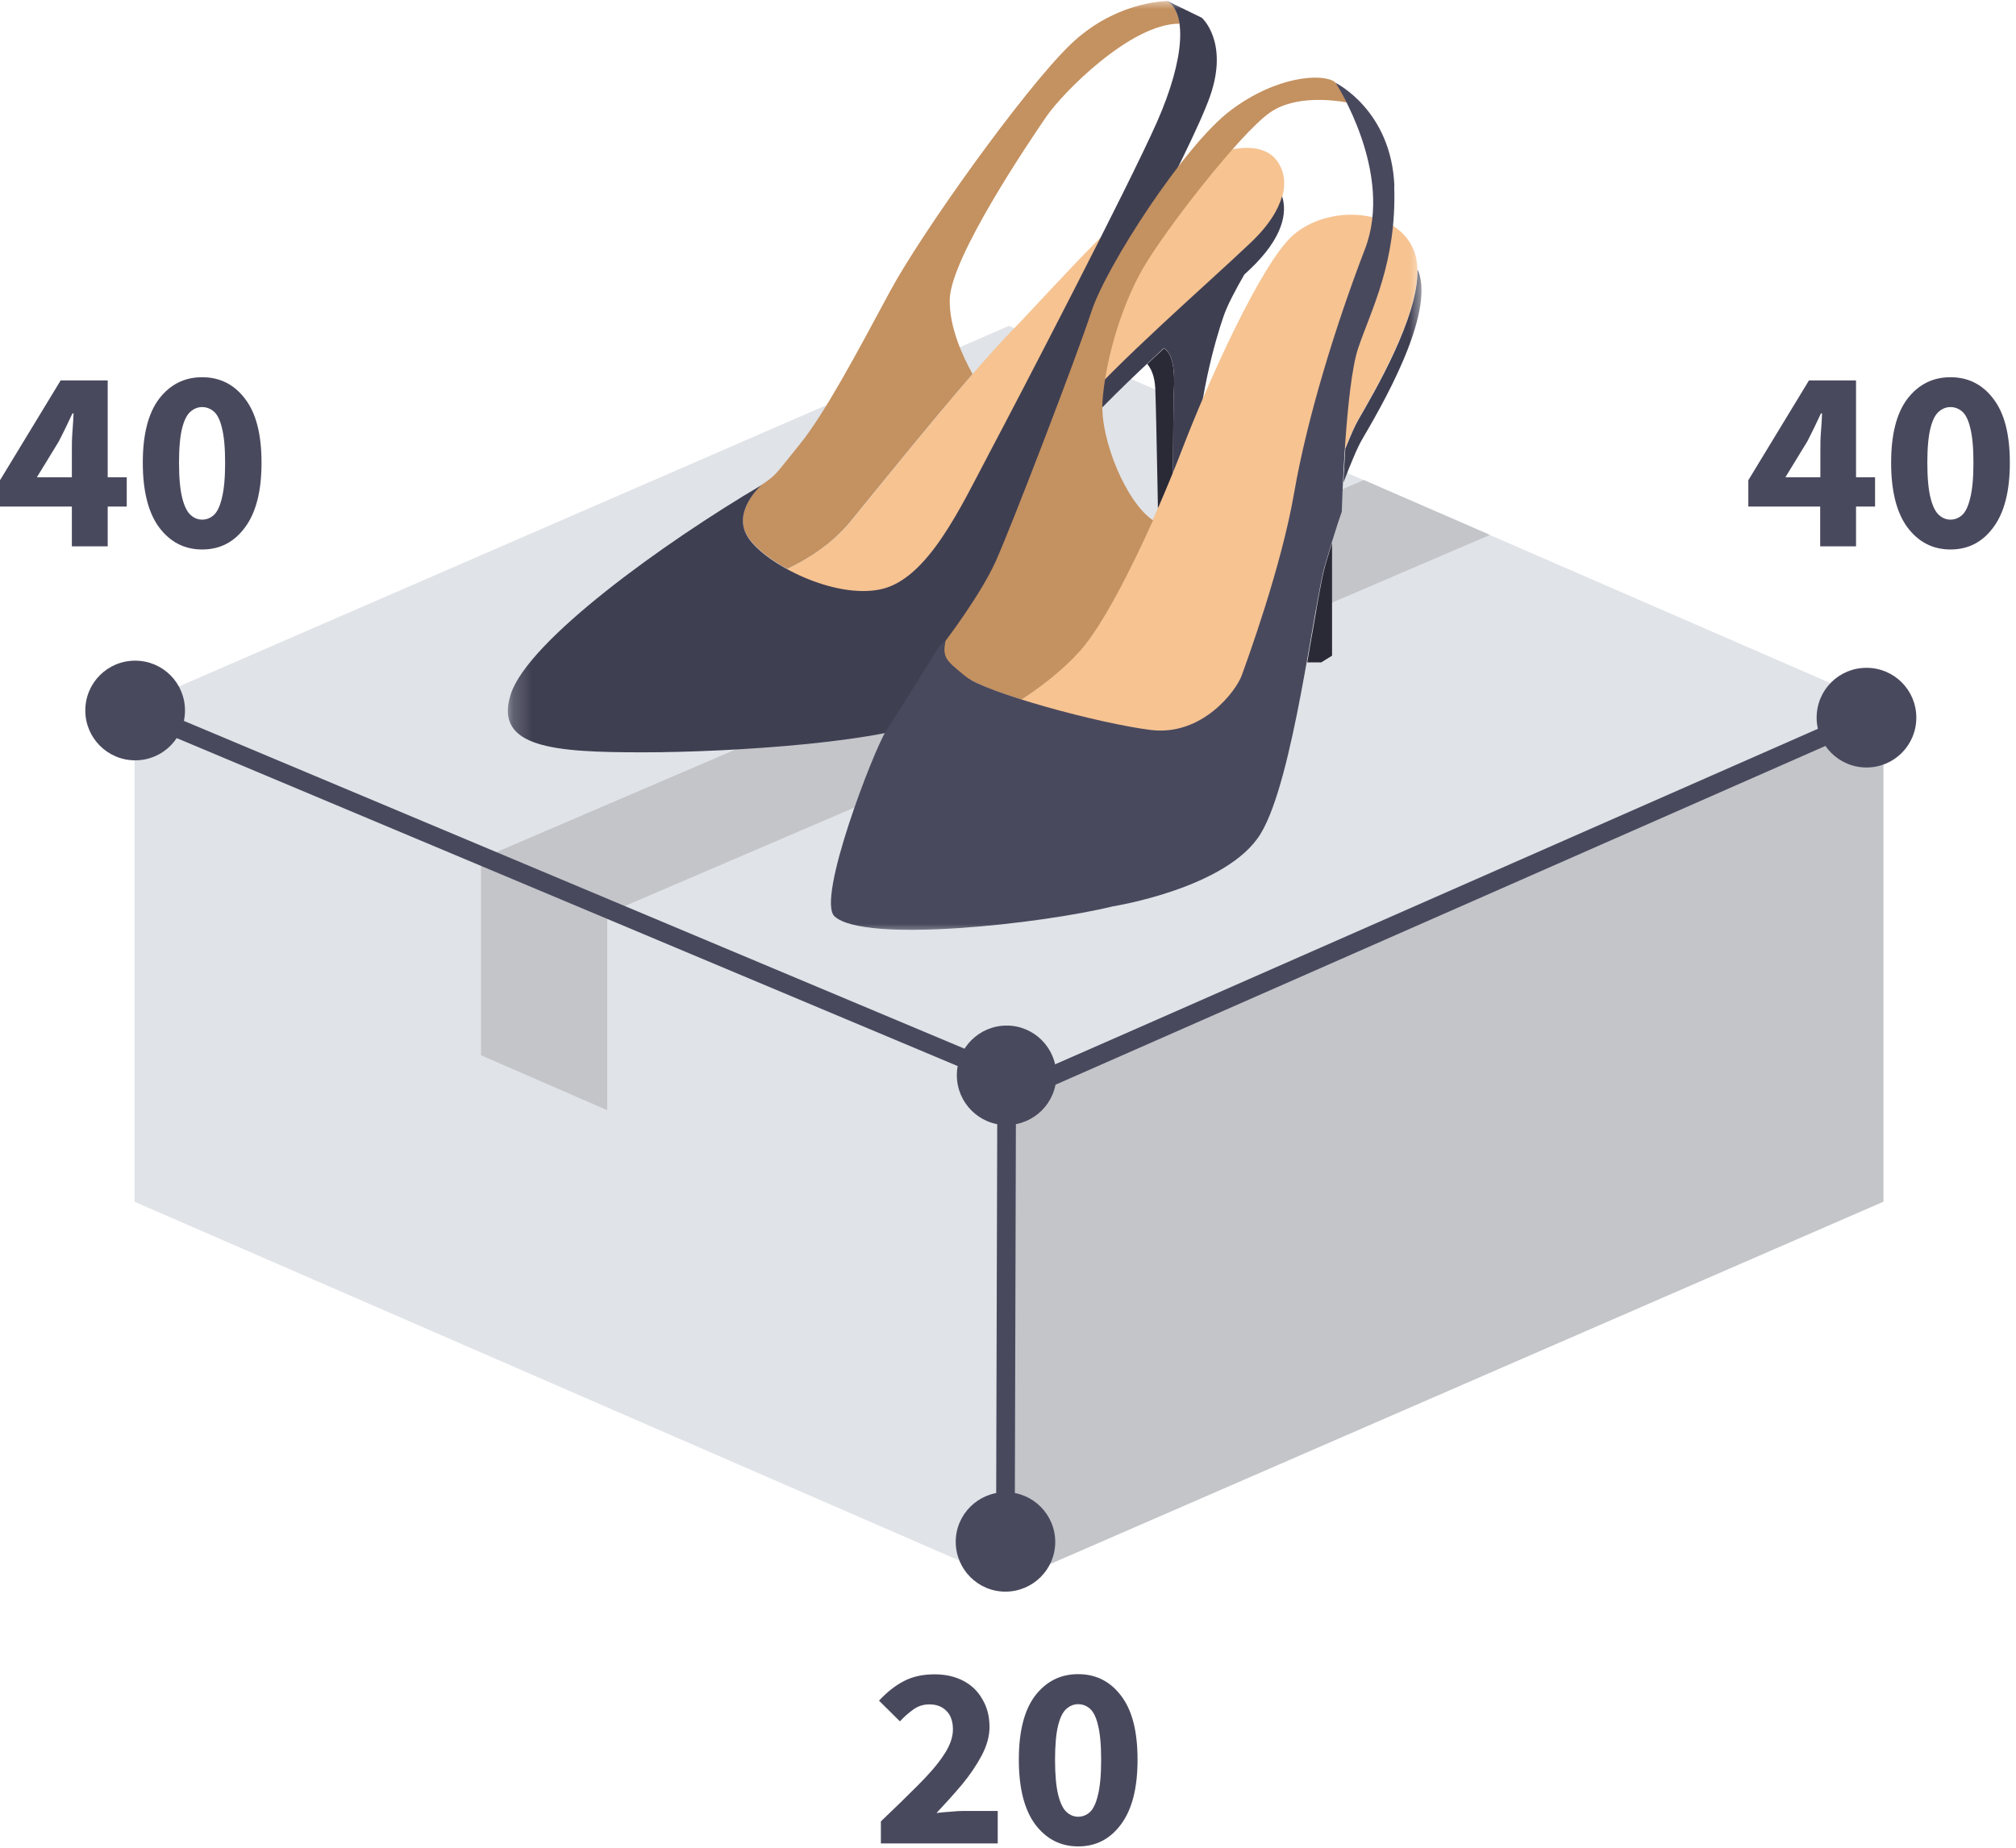 <svg width="108" height="99" viewBox="0 0 108 99" fill="none" xmlns="http://www.w3.org/2000/svg">
<g clip-path="url(#clip0_5509_29126)">
<path d="M100.89 64.39L54.05 84.76V58.18L100.9 37.82V64.38L100.89 64.39Z" fill="#C3C5C9"/>
<path d="M54.05 84.77L7.21 64.39V37.82L54.05 58.19V84.76V84.77Z" fill="#E0E3E7"/>
<path d="M100.89 37.831L54.05 58.201L7.21 37.811L54.05 17.461L100.89 37.831Z" fill="#E0E3E7"/>
<path d="M54.05 58.291L7.21 37.921V37.831L7.32 37.781L54.06 58.111V58.291H54.05Z" fill="#3F3F52"/>
<path d="M54.05 58.291L100.89 37.921V37.831L100.78 37.781L54.05 58.111V58.291Z" fill="#49495E"/>
<path d="M32.529 59.482L25.77 56.542V46.012L32.529 48.952V59.482Z" fill="#C3C5C9"/>
<path d="M25.77 46.009L32.529 48.949L79.82 28.659L73.059 25.719L25.77 46.009Z" fill="#C3C5C9"/>
<mask id="mask0_5509_29126" style="mask-type:luminance" maskUnits="userSpaceOnUse" x="27" y="0" width="50" height="50">
<path d="M76.27 0H27.21V50H76.27V0Z" fill="white"/>
</mask>
<g mask="url(#mask0_5509_29126)">
<path d="M41.07 30.93C41.07 30.93 43.82 30.08 45.57 27.95C47.32 25.82 51.92 20.06 54.16 17.77C56.39 15.48 61.05 10.1 63.69 8.82C66.33 7.54 67.67 7.83 68.27 8.45C68.86 9.06 69.48 10.69 66.95 13.09C64.42 15.49 59.12 20.07 56.94 22.87C54.76 25.67 53.82 33.21 49.29 34.11C44.77 35.02 41.08 30.94 41.08 30.94L41.07 30.93Z" fill="#F6C391"/>
<path d="M40.1 28.809C40.46 29.349 41.23 29.959 42.17 30.479C43.13 30.029 44.52 29.209 45.56 27.939C46.87 26.339 49.78 22.719 52.1 20.039C51.6 19.139 50.84 17.539 50.88 16.029C50.94 13.789 55.12 7.609 56.06 6.239C56.93 4.969 60.59 1.249 63.19 1.269C63.14 0.889 63.03 0.589 62.87 0.359L62.65 0.119L62.56 0.059C62.24 0.059 59.65 0.159 57.33 2.399C54.86 4.789 49.38 12.449 47.67 15.629C45.96 18.809 44.17 22.189 42.81 23.849C41.46 25.509 41.63 25.409 40.8 25.979C40.8 25.979 39.15 27.409 40.09 28.809H40.1Z" fill="#C49160"/>
<path d="M57.53 23.32C57.53 23.32 54.48 28.45 53.92 30.189C53.36 31.93 52.76 37.01 50.31 38.389C47.86 39.76 39.16 40.309 34.44 40.309C29.72 40.309 26.44 40.08 27.36 37.2C28.29 34.319 35.53 29.099 40.8 25.989C40.8 25.989 39.15 27.419 40.09 28.82C41.03 30.23 44.7 32.12 47.2 31.57C49.7 31.02 51.47 27.169 52.99 24.29C54.52 21.41 60.45 10 61.98 6.54C63.51 3.07 63.58 0.6 62.47 0.02L64.38 0.95C64.38 0.95 65.84 2.22 64.83 5.14C63.82 8.06 58.34 18.02 58 19.049C57.65 20.079 57.23 21.799 57.53 23.34V23.32Z" fill="#3F3F52"/>
<path d="M62.36 18.66C62.06 18.94 61.76 19.22 61.46 19.5C61.67 19.75 61.86 20.16 61.89 20.82C61.95 22.24 62.08 29.92 62.08 29.92L62.79 30.81C62.79 30.81 62.85 21.48 62.89 20.84C62.92 20.32 62.94 18.99 62.35 18.66H62.36Z" fill="#2A2A37"/>
<path d="M68.68 10.52C68.48 11.229 67.98 12.089 66.93 13.069C64.58 15.3 59.82 19.419 57.42 22.239C57.42 22.599 57.45 22.959 57.52 23.309C57.52 23.309 57.54 23.349 57.56 23.43C58.8 22.009 60.58 20.29 62.35 18.649C62.94 18.98 62.92 20.309 62.89 20.829C62.85 21.47 62.79 30.799 62.79 30.799L64.06 30.329C64.06 30.329 63.98 28.739 64.06 25.14C64.14 21.54 65.12 18.18 65.54 16.97C65.75 16.34 66.24 15.44 66.66 14.71C66.76 14.62 66.85 14.53 66.94 14.45C68.78 12.71 68.95 11.37 68.69 10.54L68.68 10.52Z" fill="#3F3F52"/>
<path d="M53.85 37.991C53.85 37.991 56.21 36.711 57.87 34.831C59.54 32.951 61.94 27.691 63.33 24.071C64.72 20.451 67.55 14.151 69.25 12.621C71.15 10.931 74.89 11.111 75.77 13.491C76.65 15.871 73.69 20.861 72.77 22.461C71.85 24.061 69.44 31.301 68.61 34.461C67.78 37.621 66.11 39.591 62.23 40.231C58.34 40.871 53.86 37.991 53.86 37.991H53.85Z" fill="#F6C391"/>
<path d="M71.01 30.25C70.77 31.07 70.45 33.13 70.03 35.49H70.78L71.36 35.13V29.09C71.26 29.42 71.14 29.81 71.01 30.25Z" fill="#2A2A37"/>
<path d="M71.55 4.439L71.49 4.379C70.83 3.929 68.4 4.049 65.92 5.919C63.44 7.789 59.26 14.269 58.47 16.689C57.68 19.109 54.17 28.239 53.34 30.079C52.51 31.909 50.65 34.339 50.65 34.339C50.48 35.239 50.65 35.369 51.73 36.249C52.14 36.589 53.3 37.039 54.72 37.479C55.56 36.939 56.86 35.999 57.89 34.839C59.02 33.559 60.5 30.709 61.77 27.879C60.33 26.919 58.95 23.559 59.06 21.579C59.18 19.449 60.04 16.439 61.23 14.379C62.42 12.319 66.41 7.179 68.02 6.039C69.37 5.079 71.49 5.369 72.15 5.489C71.82 4.839 71.57 4.449 71.57 4.449L71.55 4.439Z" fill="#C49160"/>
<path d="M75.98 14.531L75.94 14.441C75.99 17.011 73.59 21.061 72.78 22.471C72.59 22.791 72.35 23.351 72.07 24.041C72.03 24.701 71.99 25.321 71.97 25.851C72.38 24.791 72.73 23.941 72.99 23.511C73.92 21.911 76.87 16.921 75.99 14.541L75.98 14.531Z" fill="#3F3F52"/>
<path d="M74.7 9.991C74.55 5.901 71.55 4.441 71.55 4.441C71.55 4.441 74.7 9.261 73.12 13.351C71.55 17.441 70.02 22.411 69.33 26.401C68.64 30.391 66.82 35.361 66.52 36.191C66.22 37.021 64.4 39.451 61.65 39.111C58.89 38.771 52.79 37.111 51.71 36.241C50.63 35.361 50.46 35.231 50.63 34.331L50.28 34.681C50.28 34.681 48.11 38.191 47.47 39.161C46.83 40.131 43.71 48.191 44.71 49.101C46.33 50.561 55.83 49.491 59.62 48.561C59.62 48.561 65.77 47.591 67.54 44.661C69.31 41.741 70.39 32.241 70.99 30.241C71.58 28.241 71.88 27.421 71.88 27.421C71.88 27.421 72.07 20.701 72.76 18.651C73.45 16.601 74.83 14.071 74.69 9.981L74.7 9.991Z" fill="#49495E"/>
</g>
<path d="M4.57 38.068C4.57 39.538 5.76 40.738 7.24 40.738C8.72 40.738 9.91 39.548 9.91 38.068C9.91 36.588 8.72 35.398 7.24 35.398C5.76 35.398 4.57 36.588 4.57 38.068ZM55.05 57.608L7.43 37.608L7.04 38.528L54.66 58.528L55.05 57.608Z" fill="#49495E"/>
<path d="M56.53 82.619C56.53 81.149 55.34 79.949 53.87 79.949C52.4 79.949 51.2 81.139 51.2 82.609C51.2 84.079 52.39 85.279 53.86 85.279C55.33 85.279 56.53 84.089 56.53 82.619ZM56.59 57.619C56.59 56.149 55.4 54.949 53.93 54.949C52.46 54.949 51.26 56.139 51.26 57.609C51.26 59.079 52.45 60.279 53.92 60.279C55.39 60.279 56.59 59.089 56.59 57.619ZM54.36 82.609L54.43 57.609H53.43L53.36 82.609H54.36Z" fill="#49495E"/>
<path d="M54.91 57.741C54.66 57.851 54.54 58.151 54.65 58.401C54.76 58.651 55.06 58.771 55.31 58.661L54.91 57.741ZM97.32 38.451C97.32 39.921 98.51 41.121 99.99 41.121C101.47 41.121 102.66 39.931 102.66 38.451C102.66 36.971 101.47 35.781 99.99 35.781C98.51 35.781 97.32 36.971 97.32 38.451ZM55.31 58.661L100.19 38.911L99.79 37.991L54.91 57.741L55.31 58.661Z" fill="#49495E"/>
<path d="M1.97 25.571H3.85V24.131C3.85 23.841 3.85 23.511 3.88 23.141C3.91 22.761 3.93 22.431 3.94 22.151H3.88C3.77 22.391 3.65 22.641 3.53 22.891C3.41 23.141 3.28 23.391 3.15 23.651L1.97 25.581V25.571ZM3.85 29.271V27.141H0V25.731L3.25 20.381H5.77V25.571H6.79V27.141H5.77V29.271H3.85ZM10.83 29.441C9.88 29.441 9.11 29.041 8.52 28.251C7.94 27.461 7.65 26.301 7.65 24.791C7.65 23.281 7.94 22.141 8.52 21.371C9.11 20.601 9.88 20.211 10.83 20.211C11.78 20.211 12.55 20.601 13.13 21.371C13.72 22.141 14.01 23.271 14.01 24.791C14.01 26.311 13.72 27.451 13.13 28.251C12.55 29.041 11.79 29.441 10.83 29.441ZM10.83 27.841C11.06 27.841 11.27 27.761 11.46 27.591C11.65 27.411 11.79 27.101 11.89 26.671C12 26.231 12.06 25.611 12.06 24.791C12.06 23.971 12 23.361 11.89 22.931C11.79 22.501 11.64 22.211 11.46 22.051C11.27 21.891 11.06 21.811 10.83 21.811C10.6 21.811 10.4 21.891 10.21 22.051C10.02 22.211 9.87 22.501 9.76 22.931C9.65 23.361 9.59 23.981 9.59 24.791C9.59 25.601 9.65 26.231 9.76 26.671C9.87 27.111 10.02 27.421 10.21 27.591C10.4 27.761 10.6 27.841 10.83 27.841Z" fill="#49495E"/>
<path d="M95.64 25.571H97.52V24.131C97.52 23.841 97.52 23.511 97.55 23.141C97.58 22.761 97.6 22.431 97.61 22.151H97.55C97.44 22.391 97.32 22.641 97.2 22.891C97.08 23.141 96.95 23.391 96.82 23.651L95.64 25.581V25.571ZM97.51 29.271V27.141H93.66V25.731L96.91 20.381H99.43V25.571H100.45V27.141H99.43V29.271H97.51ZM104.49 29.441C103.54 29.441 102.77 29.041 102.18 28.251C101.6 27.461 101.31 26.301 101.31 24.791C101.31 23.281 101.6 22.141 102.18 21.371C102.77 20.601 103.54 20.211 104.49 20.211C105.44 20.211 106.21 20.601 106.79 21.371C107.38 22.141 107.67 23.271 107.67 24.791C107.67 26.311 107.38 27.451 106.79 28.251C106.21 29.041 105.45 29.441 104.49 29.441ZM104.49 27.841C104.72 27.841 104.93 27.761 105.12 27.591C105.31 27.411 105.45 27.101 105.55 26.671C105.66 26.231 105.72 25.611 105.72 24.791C105.72 23.971 105.66 23.361 105.55 22.931C105.45 22.501 105.3 22.211 105.12 22.051C104.93 21.891 104.72 21.811 104.49 21.811C104.26 21.811 104.06 21.891 103.87 22.051C103.68 22.211 103.53 22.501 103.42 22.931C103.31 23.361 103.25 23.981 103.25 24.791C103.25 25.601 103.31 26.231 103.42 26.671C103.53 27.111 103.68 27.421 103.87 27.591C104.06 27.761 104.26 27.841 104.49 27.841Z" fill="#49495E"/>
<path d="M47.19 98.769V97.589C47.95 96.869 48.61 96.219 49.19 95.639C49.78 95.049 50.24 94.519 50.56 94.029C50.89 93.539 51.05 93.079 51.05 92.659C51.05 92.239 50.93 91.889 50.7 91.669C50.48 91.439 50.17 91.319 49.79 91.319C49.47 91.319 49.18 91.409 48.92 91.599C48.67 91.779 48.43 91.989 48.21 92.229L47.09 91.119C47.53 90.649 47.98 90.299 48.43 90.069C48.89 89.829 49.43 89.709 50.07 89.709C50.66 89.709 51.17 89.829 51.61 90.059C52.05 90.289 52.39 90.619 52.63 91.049C52.88 91.469 53.01 91.959 53.01 92.529C53.01 93.019 52.87 93.529 52.59 94.059C52.32 94.569 51.97 95.089 51.54 95.609C51.11 96.119 50.65 96.629 50.17 97.139C50.39 97.109 50.65 97.089 50.93 97.069C51.21 97.039 51.45 97.029 51.66 97.029H53.45V98.769H47.19ZM57.76 98.929C56.81 98.929 56.04 98.529 55.45 97.739C54.87 96.949 54.58 95.789 54.58 94.279C54.58 92.769 54.87 91.629 55.45 90.859C56.04 90.089 56.81 89.699 57.76 89.699C58.71 89.699 59.48 90.089 60.06 90.859C60.65 91.629 60.94 92.759 60.94 94.279C60.94 95.799 60.65 96.939 60.06 97.739C59.48 98.529 58.72 98.929 57.76 98.929ZM57.76 97.339C57.99 97.339 58.2 97.259 58.39 97.089C58.58 96.909 58.72 96.599 58.82 96.169C58.93 95.729 58.99 95.109 58.99 94.289C58.99 93.469 58.93 92.859 58.82 92.429C58.72 91.999 58.57 91.709 58.39 91.549C58.2 91.389 57.99 91.309 57.76 91.309C57.53 91.309 57.33 91.389 57.14 91.549C56.95 91.709 56.8 91.999 56.69 92.429C56.58 92.859 56.52 93.479 56.52 94.289C56.52 95.099 56.58 95.729 56.69 96.169C56.8 96.609 56.95 96.919 57.14 97.089C57.33 97.259 57.53 97.339 57.76 97.339Z" fill="#49495E"/>
</g>
<defs>
<clipPath id="clip0_5509_29126">
<rect width="107.67" height="98.93" fill="white"/>
</clipPath>
</defs>
</svg>
